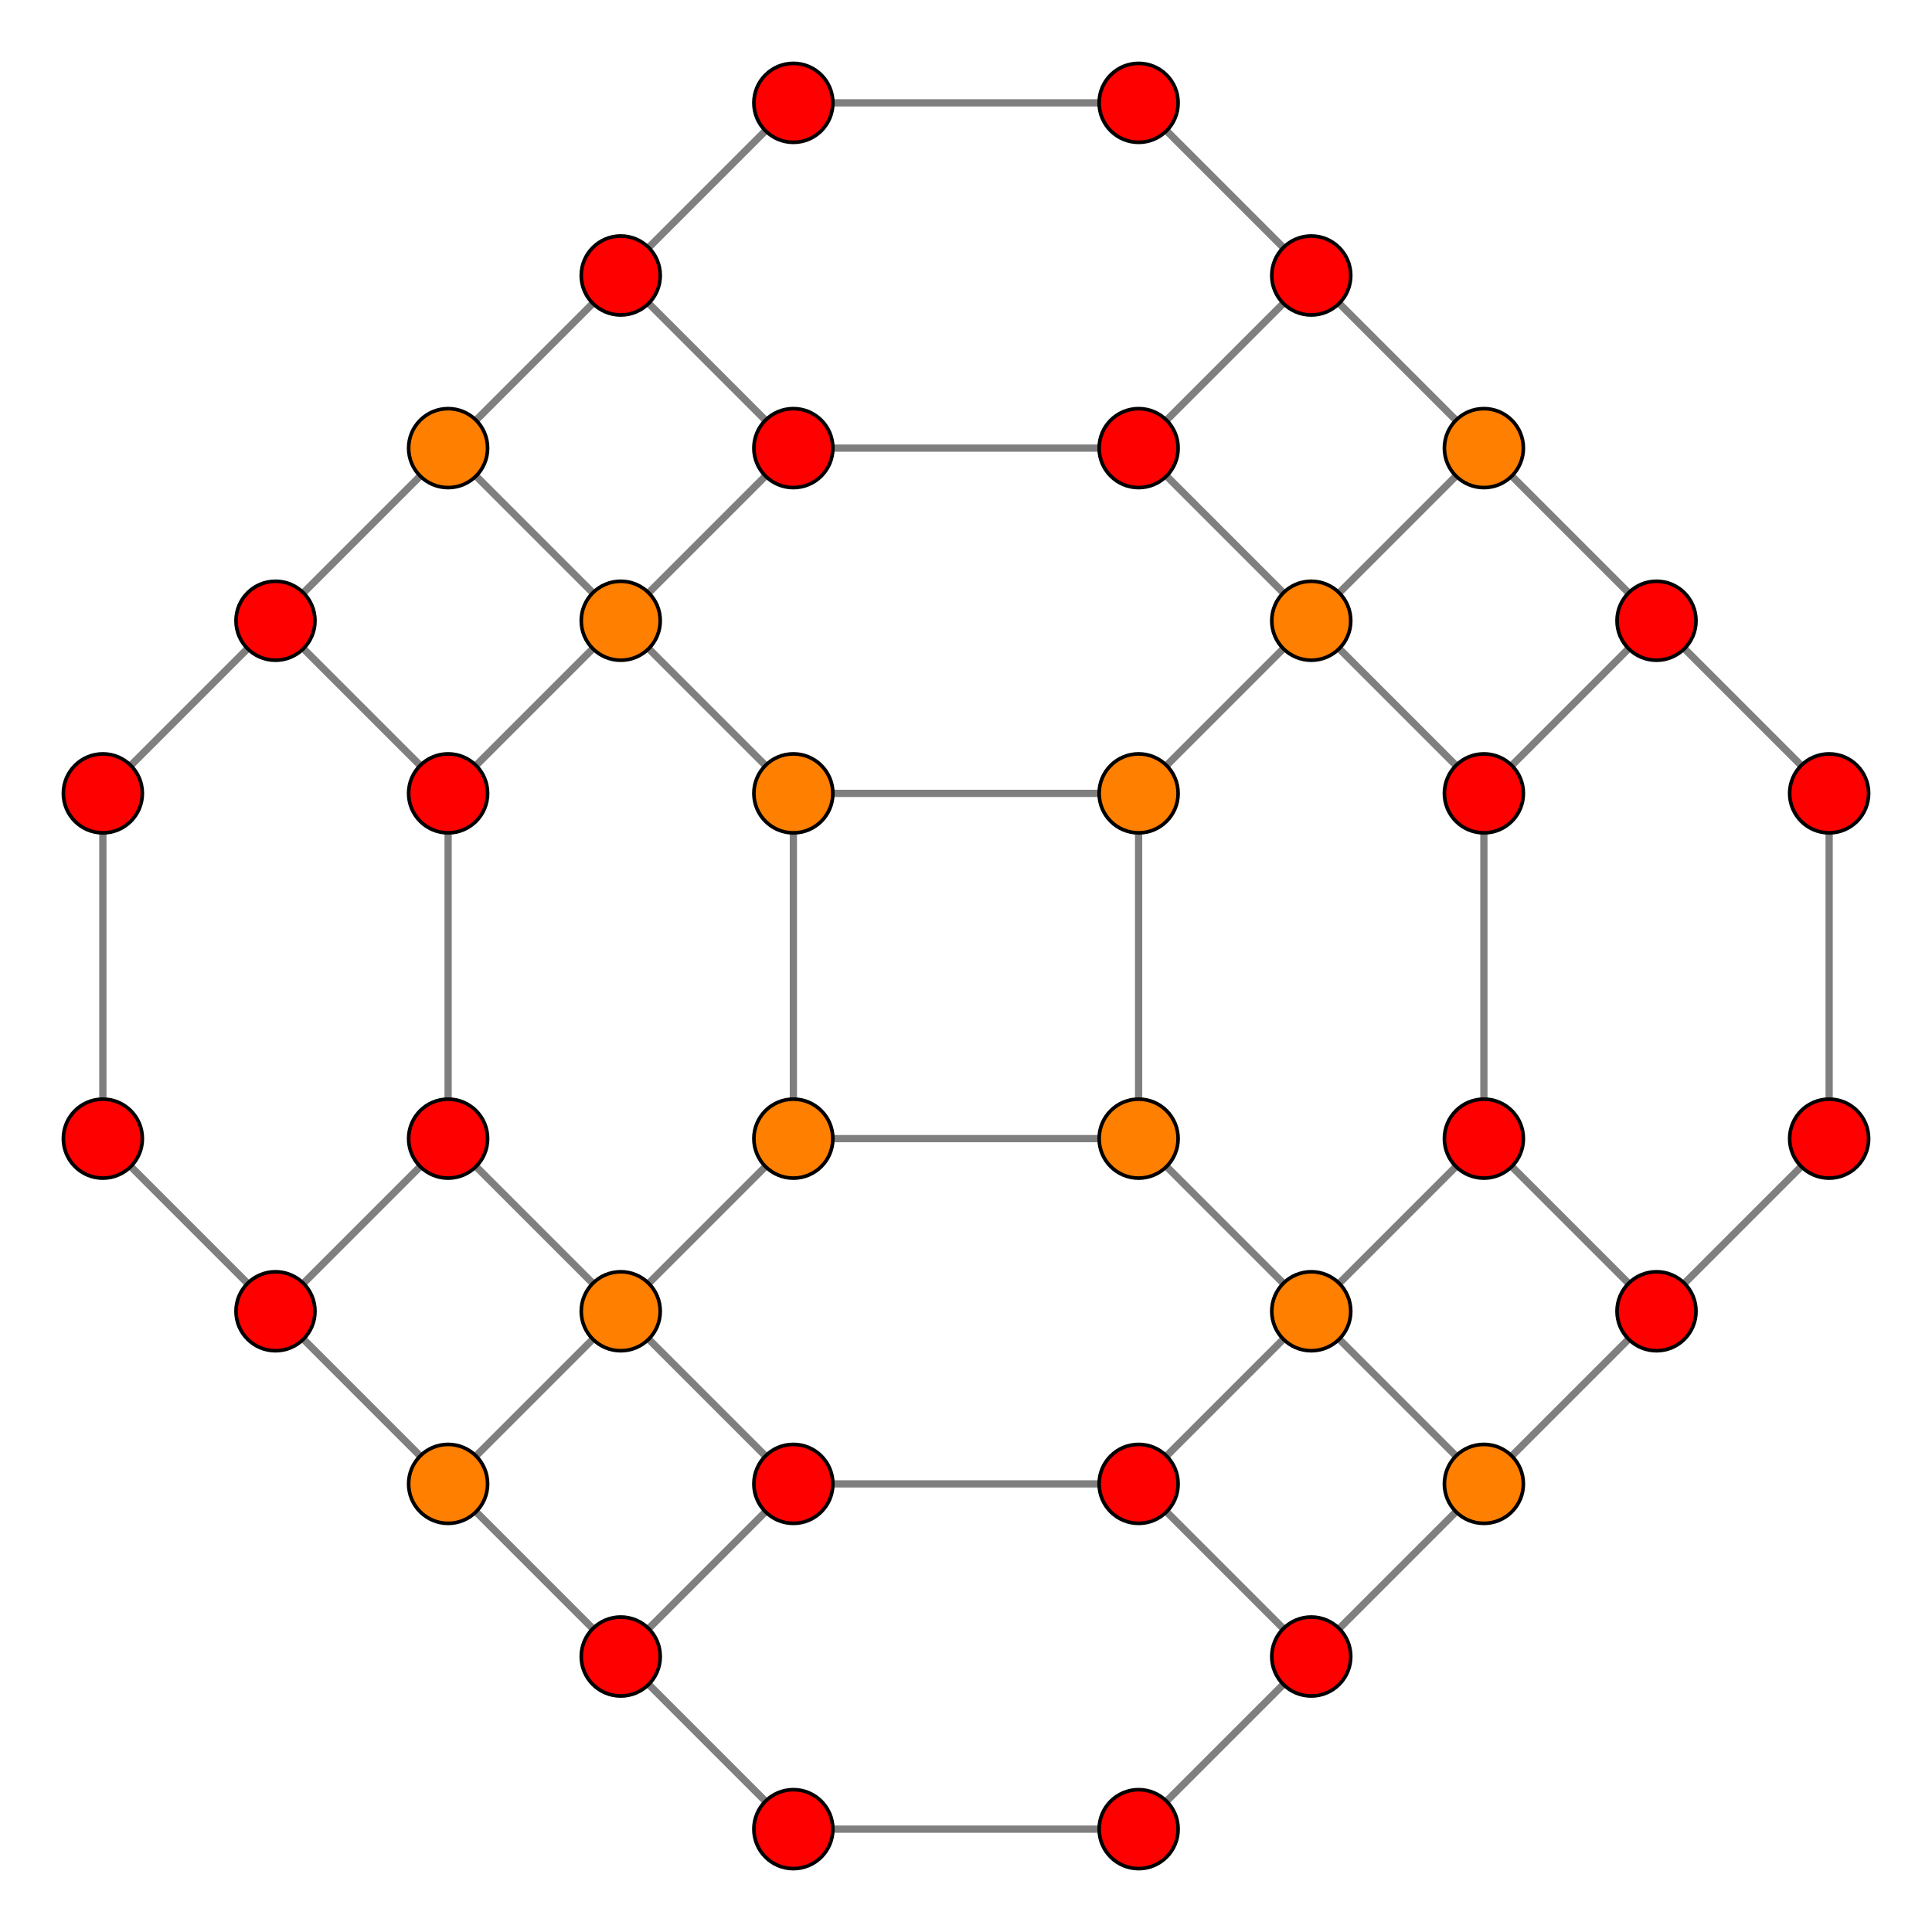 <?xml version="1.0" encoding="UTF-8" standalone="no"?>
<svg
xmlns="http://www.w3.org/2000/svg"
version="1.0"
width="1600" height="1600"
id="24-cell_t01_B2.svg">
<!-- Graph: v=192 e=384 -->
<!-- Projection: Point overlap:4 8 ,  visible v=36 e=68 -->
<g style="stroke:#000000;stroke-width:6.0;stroke-opacity:0.50;">
<line x1="1514.817" y1="942.963" x2="1514.817" y2="657.037"/>
<line x1="1514.817" y1="942.963" x2="1514.817" y2="942.963"/>
<line x1="1514.817" y1="942.963" x2="1371.854" y2="1085.927"/>
<line x1="85.183" y1="942.963" x2="85.183" y2="657.037"/>
<line x1="85.183" y1="942.963" x2="85.183" y2="942.963"/>
<line x1="85.183" y1="942.963" x2="228.146" y2="1085.927"/>
<line x1="1514.817" y1="657.037" x2="1514.817" y2="657.037"/>
<line x1="1514.817" y1="657.037" x2="1371.854" y2="514.073"/>
<line x1="85.183" y1="657.037" x2="85.183" y2="657.037"/>
<line x1="85.183" y1="657.037" x2="228.146" y2="514.073"/>
<line x1="942.963" y1="1514.817" x2="657.037" y2="1514.817"/>
<line x1="942.963" y1="1514.817" x2="942.963" y2="1514.817"/>
<line x1="942.963" y1="1514.817" x2="1085.927" y2="1371.854"/>
<line x1="657.037" y1="1514.817" x2="657.037" y2="1514.817"/>
<line x1="657.037" y1="1514.817" x2="514.073" y2="1371.854"/>
<line x1="942.963" y1="85.183" x2="657.037" y2="85.183"/>
<line x1="942.963" y1="85.183" x2="942.963" y2="85.183"/>
<line x1="942.963" y1="85.183" x2="1085.927" y2="228.146"/>
<line x1="657.037" y1="85.183" x2="657.037" y2="85.183"/>
<line x1="657.037" y1="85.183" x2="514.073" y2="228.146"/>
<line x1="942.963" y1="942.963" x2="657.037" y2="942.963"/>
<line x1="942.963" y1="942.963" x2="942.963" y2="657.037"/>
<line x1="942.963" y1="942.963" x2="942.963" y2="942.963"/>
<line x1="942.963" y1="942.963" x2="1085.927" y2="1085.927"/>
<line x1="657.037" y1="942.963" x2="657.037" y2="657.037"/>
<line x1="657.037" y1="942.963" x2="657.037" y2="942.963"/>
<line x1="657.037" y1="942.963" x2="514.073" y2="1085.927"/>
<line x1="942.963" y1="657.037" x2="657.037" y2="657.037"/>
<line x1="942.963" y1="657.037" x2="942.963" y2="657.037"/>
<line x1="942.963" y1="657.037" x2="1085.927" y2="514.073"/>
<line x1="657.037" y1="657.037" x2="657.037" y2="657.037"/>
<line x1="657.037" y1="657.037" x2="514.073" y2="514.073"/>
<line x1="1228.890" y1="1228.890" x2="1228.890" y2="1228.890"/>
<line x1="1228.890" y1="1228.890" x2="1371.854" y2="1085.927"/>
<line x1="1228.890" y1="1228.890" x2="1085.927" y2="1371.854"/>
<line x1="1228.890" y1="1228.890" x2="1085.927" y2="1085.927"/>
<line x1="371.110" y1="1228.890" x2="371.110" y2="1228.890"/>
<line x1="371.110" y1="1228.890" x2="228.146" y2="1085.927"/>
<line x1="371.110" y1="1228.890" x2="514.073" y2="1371.854"/>
<line x1="371.110" y1="1228.890" x2="514.073" y2="1085.927"/>
<line x1="1228.890" y1="371.110" x2="1228.890" y2="371.110"/>
<line x1="1228.890" y1="371.110" x2="1371.854" y2="514.073"/>
<line x1="1228.890" y1="371.110" x2="1085.927" y2="228.146"/>
<line x1="1228.890" y1="371.110" x2="1085.927" y2="514.073"/>
<line x1="371.110" y1="371.110" x2="371.110" y2="371.110"/>
<line x1="371.110" y1="371.110" x2="228.146" y2="514.073"/>
<line x1="371.110" y1="371.110" x2="514.073" y2="228.146"/>
<line x1="371.110" y1="371.110" x2="514.073" y2="514.073"/>
<line x1="1228.890" y1="942.963" x2="1228.890" y2="657.037"/>
<line x1="1228.890" y1="942.963" x2="1371.854" y2="1085.927"/>
<line x1="1228.890" y1="942.963" x2="1085.927" y2="1085.927"/>
<line x1="371.110" y1="942.963" x2="371.110" y2="657.037"/>
<line x1="371.110" y1="942.963" x2="228.146" y2="1085.927"/>
<line x1="371.110" y1="942.963" x2="514.073" y2="1085.927"/>
<line x1="1228.890" y1="657.037" x2="1371.854" y2="514.073"/>
<line x1="1228.890" y1="657.037" x2="1085.927" y2="514.073"/>
<line x1="371.110" y1="657.037" x2="228.146" y2="514.073"/>
<line x1="371.110" y1="657.037" x2="514.073" y2="514.073"/>
<line x1="942.963" y1="1228.890" x2="657.037" y2="1228.890"/>
<line x1="942.963" y1="1228.890" x2="1085.927" y2="1371.854"/>
<line x1="942.963" y1="1228.890" x2="1085.927" y2="1085.927"/>
<line x1="657.037" y1="1228.890" x2="514.073" y2="1371.854"/>
<line x1="657.037" y1="1228.890" x2="514.073" y2="1085.927"/>
<line x1="942.963" y1="371.110" x2="657.037" y2="371.110"/>
<line x1="942.963" y1="371.110" x2="1085.927" y2="228.146"/>
<line x1="942.963" y1="371.110" x2="1085.927" y2="514.073"/>
<line x1="657.037" y1="371.110" x2="514.073" y2="228.146"/>
<line x1="657.037" y1="371.110" x2="514.073" y2="514.073"/>
</g>
<g style="stroke:#000000;stroke-width:3.0;fill:#ff0000">
<circle cx="1514.817" cy="942.963" r="32.7"/>
<circle cx="85.183" cy="942.963" r="32.7"/>
<circle cx="1514.817" cy="657.037" r="32.7"/>
<circle cx="85.183" cy="657.037" r="32.7"/>
<circle cx="942.963" cy="1514.817" r="32.7"/>
<circle cx="657.037" cy="1514.817" r="32.7"/>
<circle cx="942.963" cy="85.183" r="32.7"/>
<circle cx="657.037" cy="85.183" r="32.7"/>
<circle cx="1228.890" cy="942.963" r="32.7"/>
<circle cx="371.110" cy="942.963" r="32.7"/>
<circle cx="1228.890" cy="657.037" r="32.7"/>
<circle cx="371.110" cy="657.037" r="32.7"/>
<circle cx="942.963" cy="1228.890" r="32.7"/>
<circle cx="657.037" cy="1228.890" r="32.7"/>
<circle cx="942.963" cy="371.110" r="32.7"/>
<circle cx="657.037" cy="371.110" r="32.7"/>
<circle cx="1371.854" cy="1085.927" r="32.7"/>
<circle cx="228.146" cy="1085.927" r="32.7"/>
<circle cx="1371.854" cy="514.073" r="32.7"/>
<circle cx="228.146" cy="514.073" r="32.7"/>
<circle cx="1085.927" cy="1371.854" r="32.7"/>
<circle cx="514.073" cy="1371.854" r="32.7"/>
<circle cx="1085.927" cy="228.146" r="32.7"/>
<circle cx="514.073" cy="228.146" r="32.7"/>
</g>
<g style="stroke:#000000;stroke-width:3.0;fill:#ff7f00">
<circle cx="942.963" cy="942.963" r="32.7"/>
<circle cx="657.037" cy="942.963" r="32.7"/>
<circle cx="942.963" cy="657.037" r="32.7"/>
<circle cx="657.037" cy="657.037" r="32.7"/>
<circle cx="1228.890" cy="1228.890" r="32.7"/>
<circle cx="371.110" cy="1228.890" r="32.7"/>
<circle cx="1228.890" cy="371.110" r="32.7"/>
<circle cx="371.110" cy="371.110" r="32.7"/>
<circle cx="1085.927" cy="1085.927" r="32.7"/>
<circle cx="514.073" cy="1085.927" r="32.7"/>
<circle cx="1085.927" cy="514.073" r="32.7"/>
<circle cx="514.073" cy="514.073" r="32.7"/>
</g>
</svg>

